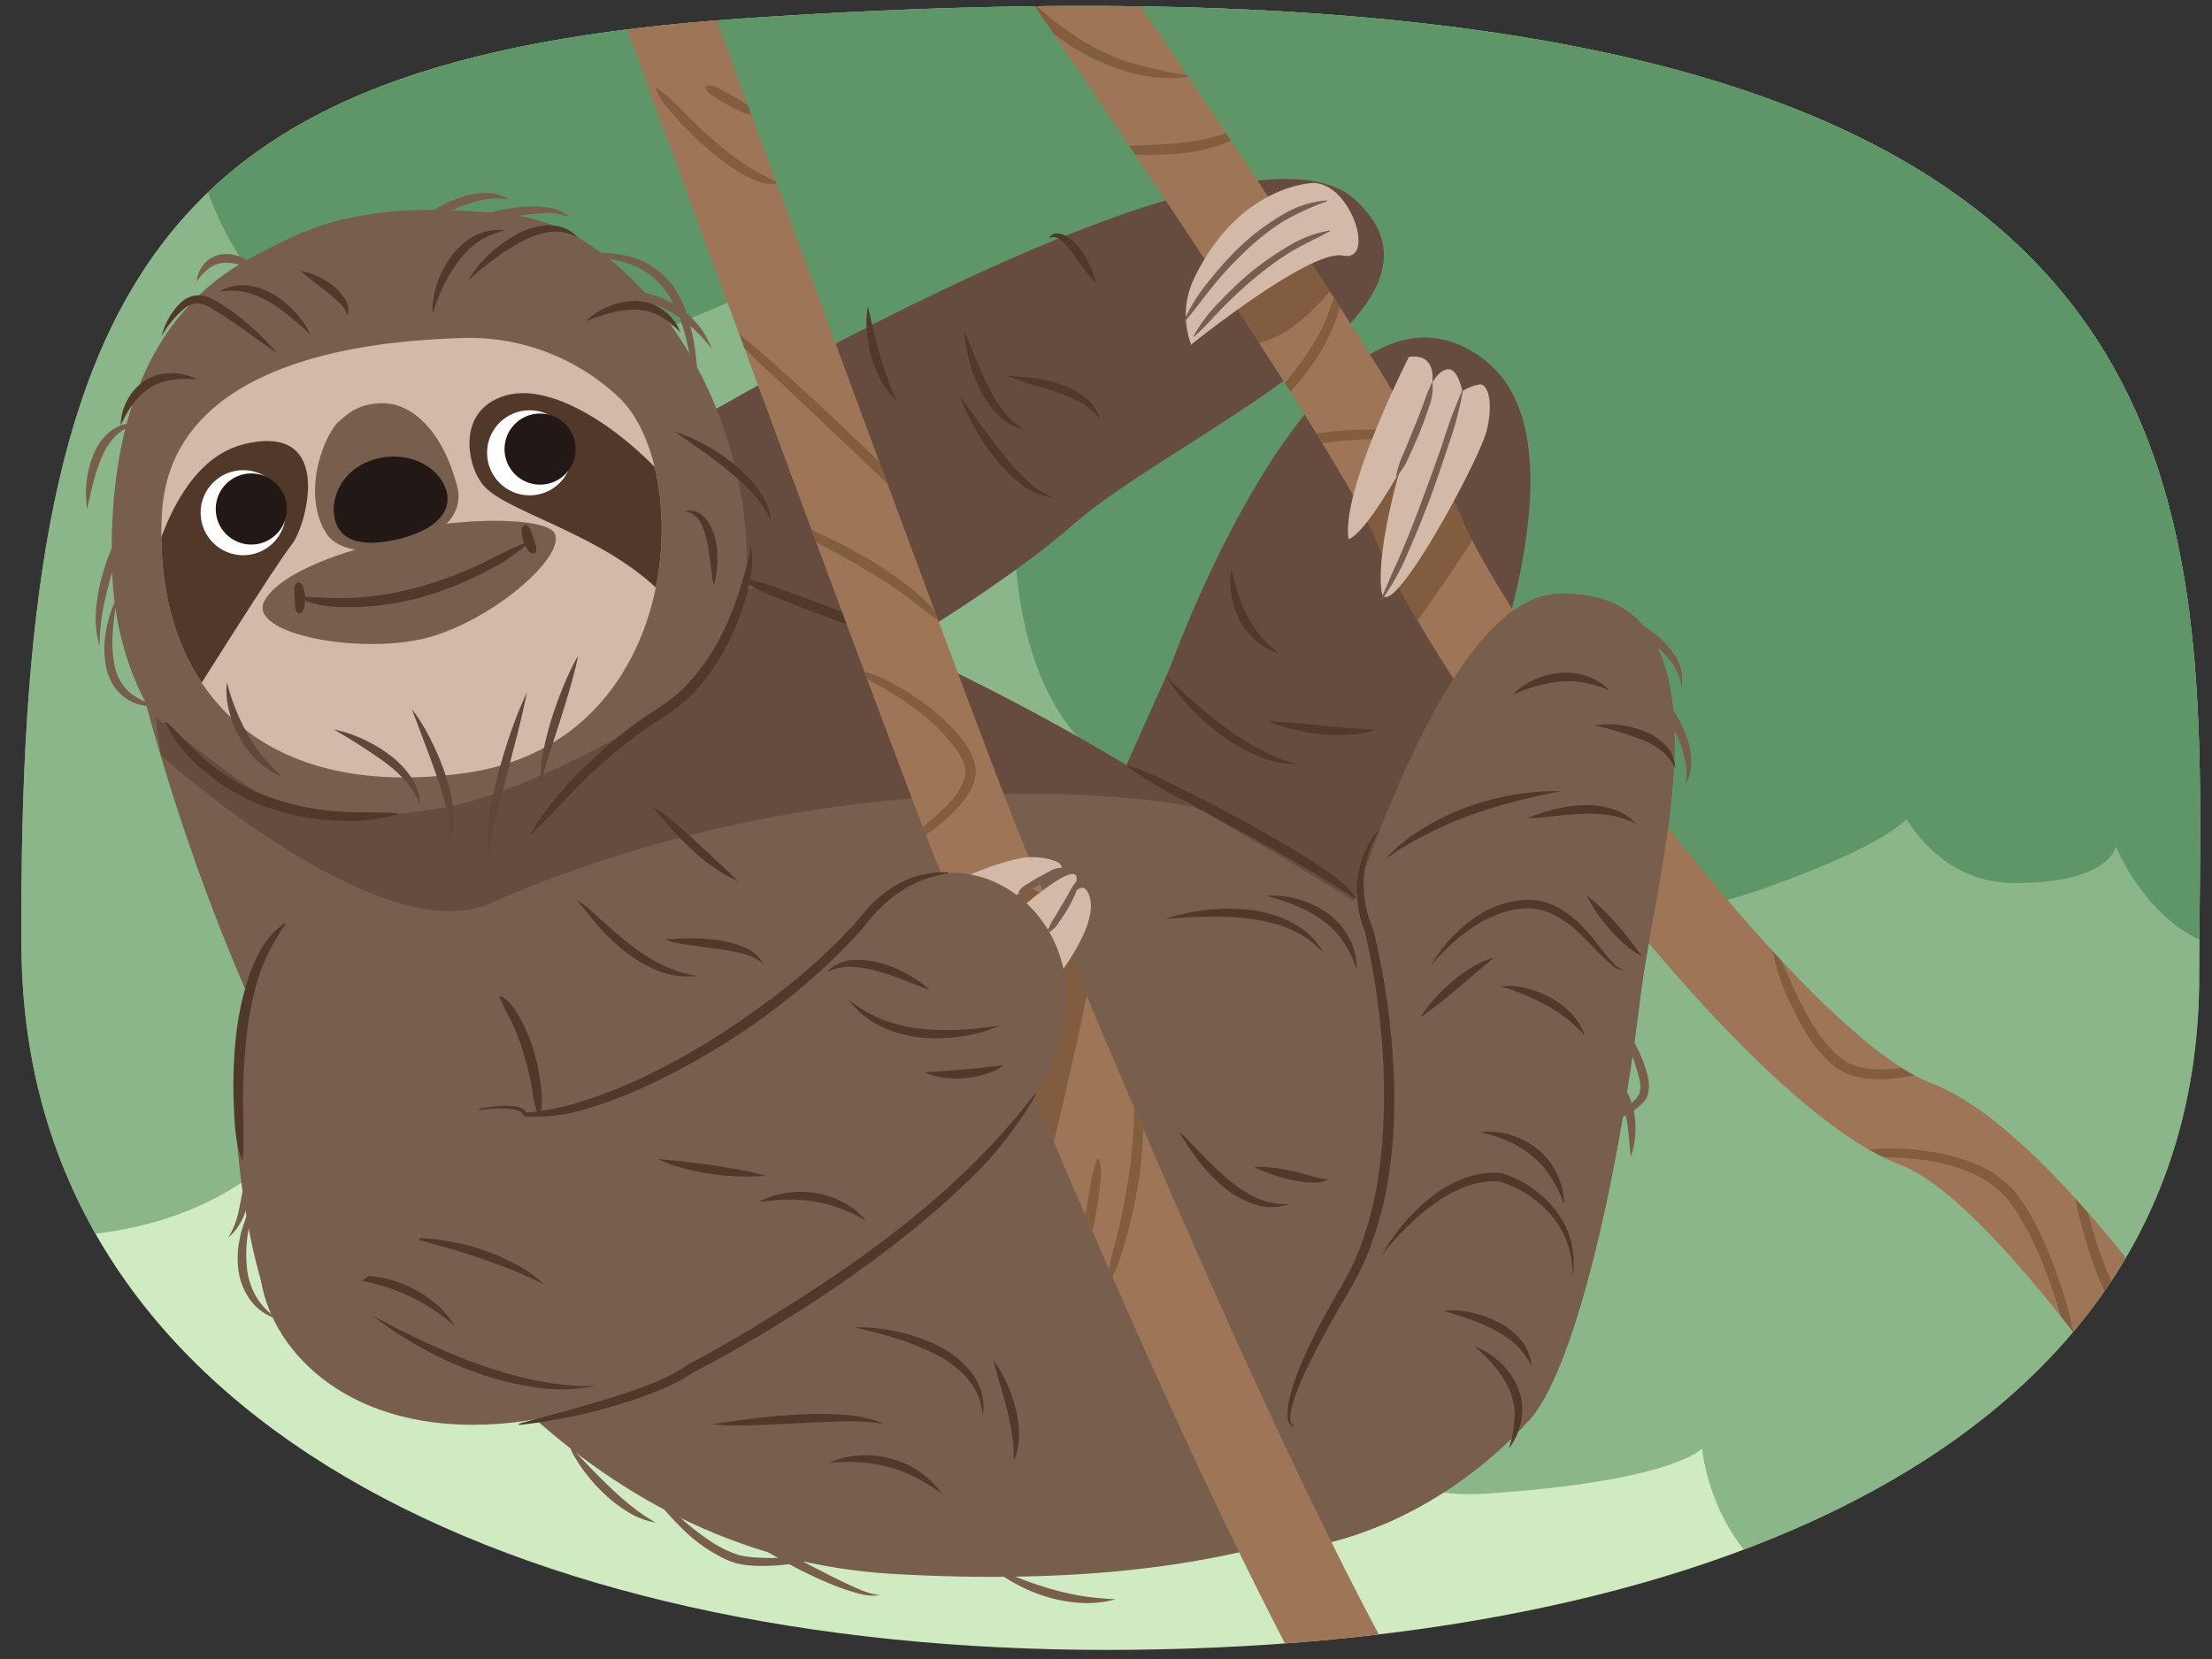 <svg xmlns="http://www.w3.org/2000/svg" xmlns:xlink="http://www.w3.org/1999/xlink" width="380" height="285" viewBox="0 0 380 285"><rect x="0" y="0" width="380" height="285" fill="#333333" stroke="none"/><defs><clipPath id="a"><path d="M377.8,167.672c0,81.673-87.184,115.765-187.765,115.765S4.185,244.4,3.685,162.731C2.979,47.319,26.872,10.122,127.215,3.2,393.332-15.152,377.8,86,377.8,167.672Z" fill="none"/></clipPath><clipPath id="b"><path d="M27.834,88.035C26.156,115.354,41.972,137.88,79.6,132.848s39.78-51.283,27.08-64.223A37.338,37.338,0,0,0,79.116,58.081C66.55,58.507,29.511,60.717,27.834,88.035Z" fill="none"/></clipPath><clipPath id="c"><path d="M393.88,285.746c-16.956-29.664-50.259-79.148-67.437-85.648-29.4-11.125-82.428-87.617-89.758-106.675-5.523-14.361-56.3-88.817-75.394-116.294l12.318-8.561c7.133,10.263,69.9,100.811,77.076,119.47,7,18.192,58.5,89.493,81.066,98.031,27.835,10.532,70.391,83.9,75.152,92.235Z" fill="none"/></clipPath><clipPath id="d"><path d="M243.791,319.755c-20.727-24.631-53.37-100.164-82.569-170.8-3-7.269-20.2-53.49-34.91-93.359-30.85-83.627-31.247-85.984-31.4-86.871l14.792-2.49a4.747,4.747,0,0,0-.12-.556c2.082,7.356,59.621,163.332,65.5,177.546C202.162,208.731,235.747,286.9,255.268,310.1Z" fill="none"/></clipPath></defs><g clip-path="url(#a)"><rect x="-3.374" y="-3.152" width="386.118" height="302.118" fill="#d0eac1"/><path d="M-37.256,174.025s2.118,35.294,38.824,38.118,50.823-19.059,50.823-19.059,6.353,28.941,31.059,21.176,28.941-16.941,28.941-16.941,4.941,40.941,52.941,40.235,43.059-19.764,43.059-19.764,14.118,40.941,46.588,38.823,37.412-7.765,37.412-7.765,2.118,24.706,26.824,28.236,24.706-4.236,24.706-4.236,3.918,17.326,33.017,19.251,41.806-55.251,41.806-55.251L392.626,61.79s-13.411-72-15.529-72S-10.432-16.563-10.432-16.563L-38.668,11.672Z" fill="#5f9668" opacity="0.61"/><path d="M29.989-8.723S26.828,36.322,50.536,54.5s59.269,3.952,59.269,3.952l26.078-11.064S134.3,60.029,157.22,64.771s17.385,15.015,17.385,15.015-5.532,45.044,22.127,54.527,41.093,8.693,41.093,8.693,23.708,24.5,65.591,9.483,20.547-18.966,20.547-18.966S329.5,151.7,346.09,151.7s17.385-6.322,17.385-6.322,11.854,30.03,39.513,12.644S424.325,45.805,424.325,45.805L410.89-7.142,294.723-29.269Z" fill="#5f9668"/><path d="M206.274,260.143S233.8,103.084,267.685,102.025c31.838-1,16.765,47.471,14.118,69.176-4.11,33.7-11.721,64.645-19.059,72.706C238.1,270.983,203.4,270.059,206.274,260.143Z" fill="#775e4d"/><path d="M106.744,79.79s104.824-64.589,126-45.53S202.038,74.5,184.038,90.378s-65.647,42.353-67.764,39.176S106.744,79.79,106.744,79.79Z" fill="#664c3e"/><path d="M200.979,114.731s26.471-74.118,54-52.941-25.411,114.353-25.411,114.353L185.8,148.613Z" fill="#664c3e"/><path d="M21.124,104.57s31,159.953,132.208,165.808c128.118,7.412,127.727-67.9,115.765-88.588-8-13.836-110.995-71.831-140.471-81.177s-59.87-3.359-86.47,6.706S21.124,104.57,21.124,104.57Z" fill="#775e4d"/><path d="M47.484,42.025c-6.95,3.594-29,12.221-28.277,54.637s41.7,55.836,68.536,52c23.217-3.317,43.135-29.715,40.259-58.472s-22.4-51.079-39.54-53.2C65.217,34.117,54.433,38.43,47.484,42.025Z" fill="#775e4d"/><path d="M27.834,88.035C26.156,115.354,41.972,137.88,79.6,132.848s39.78-51.283,27.08-64.223A37.338,37.338,0,0,0,79.116,58.081C66.55,58.507,29.511,60.717,27.834,88.035Z" fill="#d3b9a7"/><path d="M57.948,72.619c-2.8,3.195-5.991,12.7-1.837,19.091s25,1.837,22.446-8.068S70.569,69.264,65.776,69.264,59.146,71.74,57.948,72.619Z" fill="#775e4d"/><g clip-path="url(#b)"><path d="M83.321,83.659C80.445,80.9,77.929,70.6,86.8,67.962c11.494-3.417,30.793,14.618,34.148,24.444s4.074,25.162-4.553,12.82S87.634,88.452,83.321,83.659Z" fill="#51392a"/><path d="M23.76,109.843s2.4-29.716,18.212-33.55S52.516,90.671,50.12,93.547s-17.733,27.319-17.733,27.319Z" fill="#51392a"/></g><path d="M64.215,93.554s-15.177,3.53-18.706,9.53,17.647,9.706,28.941,6.176S97.215,95.319,95.274,91.613,68.979,89.319,64.215,93.554Z" fill="#775e4d"/><circle cx="90.983" cy="77.788" r="7.309" fill="#fff"/><circle cx="92.78" cy="77.149" r="6.111" fill="#221917"/><circle cx="41.772" cy="88.079" r="7.309" fill="#fff"/><circle cx="43.17" cy="87.44" r="6.111" fill="#221917"/><path d="M53.315,57.442c-1.159-1.064-2.306-2.076-3.478-3.036a26.737,26.737,0,0,0-3.664-2.569,15.471,15.471,0,0,0-4.035-1.666,13.22,13.22,0,0,0-4.479-.078,8.1,8.1,0,0,1,4.648-1.08,11.59,11.59,0,0,1,4.616,1.526,15.9,15.9,0,0,1,3.713,3.018A15.225,15.225,0,0,1,53.315,57.442Z" fill="#51392a"/><path d="M51.718,46.578a10.011,10.011,0,0,1,2.844.876,12.919,12.919,0,0,1,2.549,1.54,8.761,8.761,0,0,1,2.066,2.247,3.4,3.4,0,0,1,.528,3.005,4.978,4.978,0,0,0-1.456-2.292,26.485,26.485,0,0,0-2.064-1.781L53.96,48.452C53.207,47.868,52.452,47.273,51.718,46.578Z" fill="#51392a"/><path d="M74.4,53.927a7.41,7.41,0,0,1,.05-2.639,18.2,18.2,0,0,1,.645-2.57,16.479,16.479,0,0,1,2.459-4.735,12.265,12.265,0,0,1,4.088-3.53,9.4,9.4,0,0,1,5.219-.9,14.828,14.828,0,0,0-4.631,1.916,15.322,15.322,0,0,0-3.479,3.421,24.329,24.329,0,0,0-2.575,4.27c-.356.762-.707,1.533-1.019,2.325A11.9,11.9,0,0,0,74.4,53.927Z" fill="#51392a"/><path d="M80.474,48.176a16.429,16.429,0,0,1,3.492-4.416,22.623,22.623,0,0,1,4.574-3.377,12.8,12.8,0,0,1,5.543-1.67,6.567,6.567,0,0,1,5.243,2.114,7.791,7.791,0,0,0-5.141-.947,15.484,15.484,0,0,0-4.929,1.82,39,39,0,0,0-4.539,2.952A42.3,42.3,0,0,0,80.474,48.176Z" fill="#51392a"/><path d="M27.754,57.761a12.1,12.1,0,0,1,3.278-5.749,4.584,4.584,0,0,1,3.414-1.286,5.065,5.065,0,0,1,1.775.534c.528.23,1,.516,1.494.785a37.519,37.519,0,0,1,5.266,3.939,41.784,41.784,0,0,1,4.583,4.653c-1.812-1.218-3.56-2.486-5.31-3.736s-3.5-2.49-5.3-3.567a8.418,8.418,0,0,0-2.65-1.2,3.547,3.547,0,0,0-2.537.786A17.36,17.36,0,0,0,27.754,57.761Z" fill="#51392a"/><path d="M100.6,55.205a12.457,12.457,0,0,1,3.983-2.566,11.843,11.843,0,0,1,4.77-.934,8.311,8.311,0,0,1,4.664,1.609,8.6,8.6,0,0,1,2.878,3.808,14.775,14.775,0,0,0-3.508-2.821,9.123,9.123,0,0,0-4.089-1.1,15.857,15.857,0,0,0-4.344.542A35.453,35.453,0,0,0,100.6,55.205Z" fill="#51392a"/><path d="M20.724,73.1a9.535,9.535,0,0,1,1.135-4.338,8.86,8.86,0,0,1,3.125-3.418A8.139,8.139,0,0,1,29.455,64.1l.576-.01c.19.022.379.046.568.079l1.119.185a16.416,16.416,0,0,1,2.107.759c-.757.033-1.475-.036-2.189-.027l-1.061.066-.522.021-.512.094-1.01.175-.963.307a5.5,5.5,0,0,0-.922.383l-.452.207-.415.277a10.458,10.458,0,0,0-2.93,2.764A20.88,20.88,0,0,0,20.724,73.1Z" fill="#51392a"/><path d="M51.367,102.45c1.741.115,3.437.2,5.134.255a43.009,43.009,0,0,0,5.09-.047,53.819,53.819,0,0,0,10.038-1.731l2.455-.708c.822-.225,1.61-.56,2.418-.835,1.621-.537,3.183-1.232,4.759-1.9s3.065-1.52,4.632-2.224a39.872,39.872,0,0,1,4.733-2.154l.007,0a.112.112,0,0,1,.112.188,32.5,32.5,0,0,1-4.177,3.183c-.76.432-1.521.862-2.294,1.273s-1.53.852-2.337,1.2c-1.6.722-3.166,1.511-4.832,2.077-.828.293-1.634.646-2.48.889l-2.526.761a48.441,48.441,0,0,1-10.424,1.606c-3.493.086-7.158.036-10.377-1.62a.111.111,0,0,1,.058-.21Z" fill="#51392a"/><path d="M51.262,100.055c.832.276.8.784.943,1.231a6.426,6.426,0,0,1,.215,1.4,6.209,6.209,0,0,1-.116,1.423,1.363,1.363,0,0,1-.864,1.29.194.194,0,0,1-.209-.037l-.007-.006A1.535,1.535,0,0,1,50.7,104l-.087-1.243c-.017-.415-.019-.833-.016-1.257.018-.434-.165-.8.454-1.391l.012-.012A.2.2,0,0,1,51.262,100.055Z" fill="#51392a"/><path d="M90.265,90.184c.8.285.769.7.942,1.079.156.383.3.764.423,1.142l.338,1.129A1.549,1.549,0,0,1,92,94.894L92,94.915a.193.193,0,0,1-.158.124c-.829.089-1.072-.428-1.32-.81a5.616,5.616,0,0,1-.606-1.255,6.252,6.252,0,0,1-.282-1.324c-.029-.447-.24-.872.417-1.431a.21.21,0,0,1,.207-.039Z" fill="#51392a"/><path d="M76.744,84.554c.889,3.846-2.6,6.738-8.537,8.111s-9.809.323-10.7-3.522,1.543-9.033,7.478-10.4S75.855,80.709,76.744,84.554Z" fill="#221917"/><path d="M27.685,129.79S65.112,163.544,84.156,155.2c65.617-28.746,127.651-16.076,121.882-16a404.415,404.415,0,0,0-62.117-32.941c-17.412-9.412-16.942-3.294-16.942-3.294s-2.117,12.706-13.529,19.53-26.471,14.352-37.294,16.235-22.118,2.353-26.824.47-22.588-16-22.588-16Z" fill="#664c3e"/><path d="M129.088,94.242a14.089,14.089,0,0,1-.043,4.082c-.094.671-.21,1.337-.334,2-.155.657-.3,1.32-.467,1.975a44.256,44.256,0,0,1-2.887,7.585,34.658,34.658,0,0,1-4.31,6.928,32.841,32.841,0,0,1-2.751,3.056,27.3,27.3,0,0,1-3.216,2.595c-1.155.814-2.241,1.483-3.349,2.2-1.072.759-2.17,1.483-3.2,2.3-2.1,1.586-4.115,3.3-6.059,5.083s-3.8,3.671-5.633,5.586L91.3,143.384a.111.111,0,0,1-.157.007.114.114,0,0,1-.021-.137,57.058,57.058,0,0,1,10.245-12.374,74.084,74.084,0,0,1,6.1-5.3c1.048-.849,2.172-1.6,3.268-2.394,1.126-.738,2.3-1.478,3.318-2.213a26.645,26.645,0,0,0,3.015-2.4,31.221,31.221,0,0,0,2.613-2.861,38.521,38.521,0,0,0,2.291-3.149c.668-1.119,1.365-2.224,1.932-3.4a49.731,49.731,0,0,0,2.98-7.268l.6-1.88.546-1.9a24.673,24.673,0,0,0,.845-3.842l0-.028a.108.108,0,0,1,.214-.008Z" fill="#51392a"/><path d="M127.607,99.452a28.121,28.121,0,0,1,7.107,1.969c2.31.809,4.6,1.666,6.9,2.51l6.843,2.648a32.494,32.494,0,0,1,6.678,3.106.114.114,0,0,1-.07.209,26.572,26.572,0,0,1-7.161-1.805c-2.324-.782-4.626-1.622-6.925-2.465-2.287-.878-4.575-1.752-6.84-2.685a27.33,27.33,0,0,1-6.608-3.282.115.115,0,0,1-.02-.161A.112.112,0,0,1,127.607,99.452Z" fill="#51392a"/><path d="M28.287,124.225a.183.183,0,0,1,.184-.142.416.416,0,0,1,.145.047,1.341,1.341,0,0,1,.178.115,3.437,3.437,0,0,1,.287.24c.184.161.354.329.523.5l1,1,1.948,1.993a39.34,39.34,0,0,0,4.113,3.688,35.956,35.956,0,0,0,9.633,5.267,42.28,42.28,0,0,0,10.769,2.388c3.7.346,7.392.154,11.2.357a.112.112,0,0,1,.028.219,31.093,31.093,0,0,1-11.352,1.028,40.329,40.329,0,0,1-11.265-2.294,34.8,34.8,0,0,1-10.019-5.693,32.638,32.638,0,0,1-4.151-4,22.973,22.973,0,0,1-1.715-2.307c-.254-.406-.509-.809-.737-1.226l-.345-.618-.171-.3c-.043-.111-.167-.142-.037-.2a.11.11,0,1,1-.209-.07Z" fill="#51392a"/><path d="M393.88,285.746c-16.956-29.664-50.259-79.148-67.437-85.648-29.4-11.125-82.428-87.617-89.758-106.675-5.523-14.361-56.3-88.817-75.394-116.294l12.318-8.561c7.133,10.263,69.9,100.811,77.076,119.47,7,18.192,58.5,89.493,81.066,98.031,27.835,10.532,70.391,83.9,75.152,92.235Z" fill="#9e7657"/><path d="M243.791,319.755c-20.727-24.631-53.37-100.164-82.569-170.8-3-7.269-20.2-53.49-34.91-93.359-30.85-83.627-31.247-85.984-31.4-86.871l14.792-2.49a4.747,4.747,0,0,0-.12-.556c2.082,7.356,59.621,163.332,65.5,177.546C202.162,208.731,235.747,286.9,255.268,310.1Z" fill="#9e7657"/><path d="M226.8,172.773c10.863-36.311,25.191-70.258,40.882-70.748,31.838-1,16.765,47.471,14.118,69.176-4.11,33.7-11.721,64.645-19.059,72.706a72.57,72.57,0,0,1-24.186,17.58C220.322,269.566,221.584,190.219,226.8,172.773Z" fill="#775e4d"/><path d="M222.139,245.075a1.436,1.436,0,0,1-.879-1.2,5.659,5.659,0,0,1-.067-1.449,14.224,14.224,0,0,1,.481-2.805,46.491,46.491,0,0,1,1.851-5.318,102,102,0,0,1,5.008-10.009c.889-1.623,1.9-3.238,2.738-4.835.453-.79.847-1.612,1.224-2.442.406-.816.728-1.67,1.07-2.516a56.6,56.6,0,0,0,2.921-10.558A83.492,83.492,0,0,0,237.644,193a108.653,108.653,0,0,0-.045-11.037,129.193,129.193,0,0,0-3.095-21.867l.049.132a18.766,18.766,0,0,1-1.365-9.022,16.531,16.531,0,0,1,1.069-4.423,15.768,15.768,0,0,1,2.279-3.877.111.111,0,0,1,.181.126,17.793,17.793,0,0,0-1.753,4,16.679,16.679,0,0,0-.691,4.249,20.512,20.512,0,0,0,.355,4.271,18.836,18.836,0,0,0,1.249,4.042l.009.021a.587.587,0,0,1,.039.111,127.383,127.383,0,0,1,3.368,22.139,110.15,110.15,0,0,1,.15,11.218,80.214,80.214,0,0,1-1.268,11.174,58.172,58.172,0,0,1-3.11,10.84c-.361.871-.7,1.75-1.132,2.594-.4.856-.815,1.7-1.293,2.521-.908,1.677-1.877,3.206-2.784,4.832-1.821,3.216-3.606,6.452-5.207,9.768a45.576,45.576,0,0,0-2.171,5.056,16.545,16.545,0,0,0-.727,2.621,5.133,5.133,0,0,0-.083,1.327c.031.413.168.9.5,1.046l.038.017a.108.108,0,0,1,.056.141A.107.107,0,0,1,222.139,245.075Z" fill="#51392a"/><path d="M238.038,147.554a27.493,27.493,0,0,1,6.374-5.218,43.769,43.769,0,0,1,7.439-3.627,47.368,47.368,0,0,1,7.986-2.136c1.345-.292,2.729-.369,4.088-.539,1.37-.1,2.746-.126,4.113-.127-1.337.332-2.679.554-4,.856l-1.981.465c-.662.142-1.319.3-1.968.489s-1.3.356-1.957.519c-.648.184-1.288.4-1.932.595-1.3.358-2.553.849-3.825,1.284a71.709,71.709,0,0,0-7.386,3.236A52.493,52.493,0,0,0,238.038,147.554Z" fill="#51392a"/><path d="M262.391,140.5c1.542-.5,3.054-1.112,4.653-1.477a23.972,23.972,0,0,1,4.887-.7,14.838,14.838,0,0,1,4.965.616,8.946,8.946,0,0,1,4.2,2.622,14.915,14.915,0,0,0-4.475-1.484,22.282,22.282,0,0,0-4.646-.255c-1.566.035-3.139.194-4.729.352l-2.4.252A13.035,13.035,0,0,1,262.391,140.5Z" fill="#51392a"/><path d="M259.921,119.319a11.821,11.821,0,0,1,3.715-2.577,13.353,13.353,0,0,1,4.45-1.161,13.754,13.754,0,0,1,2.331.046c.386.047.765.15,1.146.223.189.042.381.076.568.126l.546.2a9.909,9.909,0,0,1,3.832,2.432,22.391,22.391,0,0,0-4.143-1.3,14.524,14.524,0,0,0-4.168-.233A26.32,26.32,0,0,0,259.921,119.319Z" fill="#51392a"/><path d="M274.038,124.613a14.783,14.783,0,0,1,4.258-.053,16,16,0,0,1,4.173,1.059,9.985,9.985,0,0,1,3.66,2.429,5.941,5.941,0,0,1,1.674,3.977,8.619,8.619,0,0,0-2.472-3.12,13.464,13.464,0,0,0-3.432-1.9A65.531,65.531,0,0,0,274.038,124.613Z" fill="#51392a"/><path d="M237.332,215.672a35.474,35.474,0,0,1,3.662-5.287,32.586,32.586,0,0,1,4.618-4.552,21.747,21.747,0,0,1,5.662-3.331,16.844,16.844,0,0,1,3.228-.877,14.225,14.225,0,0,1,3.37-.1.7.7,0,0,1,.153.031,18.837,18.837,0,0,1,9.456,6.665,14.72,14.72,0,0,1,2.457,5.266,14.9,14.9,0,0,1,.218,5.712,16.48,16.48,0,0,0-.86-5.526,15.489,15.489,0,0,0-2.687-4.779,19.192,19.192,0,0,0-9.028-5.933l.153.03a14.011,14.011,0,0,0-5.951.866,22.769,22.769,0,0,0-5.426,2.959,38.828,38.828,0,0,0-4.784,4.1A49.536,49.536,0,0,0,237.332,215.672Z" fill="#51392a"/><path d="M254.274,194.5a12.559,12.559,0,0,1,5.232.468,13.279,13.279,0,0,1,4.726,2.524,7.42,7.42,0,0,1,.988.929,11.654,11.654,0,0,1,.9,1.014,12.214,12.214,0,0,1,1.389,2.309,12.514,12.514,0,0,1,.891,2.506,17.39,17.39,0,0,1,.345,2.6c-.4-.791-.653-1.6-1.039-2.357a19.282,19.282,0,0,0-1.222-2.185,14.792,14.792,0,0,0-3.211-3.666,17.194,17.194,0,0,0-4.167-2.581A26.5,26.5,0,0,0,254.274,194.5Z" fill="#51392a"/><path d="M245.8,165.907a25.29,25.29,0,0,1,6.932-7.812,16.9,16.9,0,0,1,10.024-3.544,11.254,11.254,0,0,1,5.26,1.551,18.527,18.527,0,0,1,4.138,3.4c1.213,1.28,2.275,2.665,3.347,4.013a21.587,21.587,0,0,0,1.659,1.956,5.224,5.224,0,0,0,.973.8,1.835,1.835,0,0,0,1.2.346,2.978,2.978,0,0,1-2.431-.847A22.319,22.319,0,0,1,274.953,164c-1.214-1.246-2.384-2.51-3.623-3.672-2.445-2.307-5.369-4.228-8.614-4.276a14.308,14.308,0,0,0-4.823.818,19.276,19.276,0,0,0-4.5,2.188A33.57,33.57,0,0,0,245.8,165.907Z" fill="#51392a"/><path d="M272.626,153.907a23.46,23.46,0,0,1,2.7,2.31c.846.811,1.64,1.663,2.412,2.533s1.514,1.762,2.224,2.684l1.064,1.382a8.5,8.5,0,0,0,1.132,1.327,4.445,4.445,0,0,1-1.639-.793,17.061,17.061,0,0,1-1.4-1.109,25.763,25.763,0,0,1-2.5-2.5,29.9,29.9,0,0,1-2.177-2.77A19.63,19.63,0,0,1,272.626,153.907Z" fill="#51392a"/><path d="M244.038,174.731a21.615,21.615,0,0,1,2.526-3.293,31.635,31.635,0,0,1,2.974-2.872,25.939,25.939,0,0,1,3.369-2.426,13.283,13.283,0,0,1,3.837-1.644c-1.1.868-2.122,1.733-3.158,2.6l-3.082,2.618A75.1,75.1,0,0,1,244.038,174.731Z" fill="#51392a"/><path d="M257.8,169.437a11.581,11.581,0,0,1,4.418.329,17.034,17.034,0,0,1,4.159,1.621,14.744,14.744,0,0,1,3.564,2.732,10.781,10.781,0,0,1,2.33,3.788,30.215,30.215,0,0,0-3.123-2.927,26.313,26.313,0,0,0-3.5-2.281,35.716,35.716,0,0,0-3.795-1.824A37.436,37.436,0,0,0,257.8,169.437Z" fill="#51392a"/><path d="M253.215,231.2a14.281,14.281,0,0,1,4.489,2.841,12.425,12.425,0,0,1,3.116,4.465,10.055,10.055,0,0,1,.523,5.455,11.487,11.487,0,0,1-2.128,4.886,21.384,21.384,0,0,0,.964-5.014,11.264,11.264,0,0,0-.756-4.784,15.458,15.458,0,0,0-2.563-4.2A34.934,34.934,0,0,0,253.215,231.2Z" fill="#51392a"/><path d="M247.921,225.2a14.37,14.37,0,0,1,4.837.288,18.45,18.45,0,0,1,4.619,1.625,12.013,12.013,0,0,1,3.89,3.088,7.839,7.839,0,0,1,1.83,4.529A11.971,11.971,0,0,0,260.409,231a15.98,15.98,0,0,0-3.727-2.555,34.438,34.438,0,0,0-4.241-1.831C250.97,226.1,249.481,225.592,247.921,225.2Z" fill="#51392a"/><path d="M55.568,158.848a25.219,25.219,0,0,1,.847,5.908,28.462,28.462,0,0,1-.393,5.993,20.807,20.807,0,0,1-1.863,5.76,12.465,12.465,0,0,1-3.885,4.575,20.381,20.381,0,0,0,2.816-5.052c.15-.456.3-.907.47-1.353.144-.454.251-.923.379-1.383s.237-.926.334-1.4.213-.933.273-1.412a54.857,54.857,0,0,0,.7-5.756C55.392,162.791,55.493,160.837,55.568,158.848Z" fill="#51392a"/><path d="M51.685,192.731a18.654,18.654,0,0,1,.685-4.606c.389-1.506.843-3,1.379-4.452a85.264,85.264,0,0,1,3.629-8.567.725.725,0,0,1,.645-.408h.015c1.833-.015,3.642.068,5.46.14s3.629.216,5.441.382,3.62.393,5.419.708q1.349.24,2.679.586a7.363,7.363,0,0,1,2.531,1.04,4.429,4.429,0,0,0-1.283-.4c-.437-.1-.884-.16-1.329-.22-.892-.114-1.793-.171-2.692-.23-1.8-.121-3.6-.194-5.405-.257-3.6-.126-7.228-.214-10.821-.268l.661-.408c-1.36,2.735-2.668,5.521-3.917,8.318-.619,1.4-1.215,2.814-1.765,4.244A23.61,23.61,0,0,0,51.685,192.731Z" fill="#51392a"/><path d="M59.1,186.025c.464-2.919,1.095-5.714,1.75-8.526.347-1.4.682-2.8,1.053-4.193s.738-2.781,1.079-4.222a15.361,15.361,0,0,1,.074,4.428,34.207,34.207,0,0,1-.748,4.335,36.614,36.614,0,0,1-1.282,4.2A20.759,20.759,0,0,1,59.1,186.025Z" fill="#51392a"/><path d="M193.852,131.573c3.7,1.035,7,2.865,10.38,4.546q5.054,2.546,10.021,5.264c3.3,1.842,6.585,3.7,9.791,5.712.809.488,1.6,1.007,2.4,1.522s1.585,1.039,2.351,1.607l1.138.861c.368.307.726.631,1.082.951a13.417,13.417,0,0,1,1.929,2.15.11.11,0,0,1-.146.159l-.016-.01c-.815-.518-1.54-1.05-2.37-1.509-.785-.5-1.585-.975-2.392-1.45-1.58-.989-3.186-1.961-4.805-2.9-3.243-1.884-6.533-3.705-9.833-5.505l-9.9-5.411a71.69,71.69,0,0,1-9.724-5.787.112.112,0,0,1-.021-.157A.115.115,0,0,1,193.852,131.573Z" fill="#51392a"/><path d="M14.979,87.437a17.822,17.822,0,0,1,1.15-9.538,9.565,9.565,0,0,1,3.045-3.965,6.447,6.447,0,0,1,2.3-1.057,6.369,6.369,0,0,1,2.448-.029,10.1,10.1,0,0,0-2.208.726,7.248,7.248,0,0,0-1.8,1.265A11.212,11.212,0,0,0,17.5,78.5a28.967,28.967,0,0,0-1.459,4.335C15.653,84.34,15.32,85.868,14.979,87.437Z" fill="#775e4d"/><path d="M70.509,39.437a18.668,18.668,0,0,1,3.562-3.016,21.577,21.577,0,0,1,4.154-2.19,22.156,22.156,0,0,1,2.263-.724,13.622,13.622,0,0,1,2.375-.331A7.623,7.623,0,0,1,87.45,34.26,11.929,11.929,0,0,0,83,34.339a22.567,22.567,0,0,0-4.227,1.289C75.986,36.694,73.323,38.108,70.509,39.437Z" fill="#775e4d"/><path d="M33.8,48.378A5.216,5.216,0,0,1,35.3,45.1a4.91,4.91,0,0,1,3.532-1.462A7.166,7.166,0,0,1,42.4,44.659,14.5,14.5,0,0,1,43.858,45.7,15.788,15.788,0,0,1,45.1,46.966c-.575-.184-1.1-.417-1.623-.642s-1.063-.381-1.566-.6a9.963,9.963,0,0,0-3.068-.59,4.893,4.893,0,0,0-2.783.848A8.947,8.947,0,0,0,33.8,48.378Z" fill="#775e4d"/><path d="M43.45,191.437a32.065,32.065,0,0,1,.423,5.52,43.082,43.082,0,0,1-.373,5.53,28.492,28.492,0,0,1-1.282,5.432,9.842,9.842,0,0,1-3,4.694,14.959,14.959,0,0,0,1.88-5.023c.372-1.751.687-3.52.92-5.311C42.523,198.7,42.868,195.091,43.45,191.437Z" fill="#775e4d"/><path d="M47.8,226.613a8.628,8.628,0,0,1-4.841-3.343A11.2,11.2,0,0,1,40.9,217.6a16.707,16.707,0,0,1,0-3.009,13.759,13.759,0,0,1,.232-1.473c.092-.486.168-.977.3-1.452.3-.94.582-1.882.948-2.787.418-.888.831-1.771,1.3-2.62-.162.97-.383,1.906-.6,2.837-.2.936-.313,1.882-.5,2.8a23.736,23.736,0,0,0-.192,5.553,12.4,12.4,0,0,0,1.546,5.174A11.372,11.372,0,0,0,47.8,226.613Z" fill="#775e4d"/><path d="M22.979,87.2l-2.024,5.868c-.646,1.95-1.315,3.886-1.853,5.853-.292.977-.557,1.962-.788,2.951l-.354,1.484c-.086.5-.186,1-.291,1.5a34.765,34.765,0,0,0-.572,6.113,17.108,17.108,0,0,1-.589-6.26,30.874,30.874,0,0,1,1.153-6.2,40.79,40.79,0,0,1,2.212-5.872A33,33,0,0,1,22.979,87.2Z" fill="#775e4d"/><path d="M20.156,102.5a58.072,58.072,0,0,0-.776,5.967,20.98,20.98,0,0,0,.3,5.8,8.275,8.275,0,0,0,2.67,4.771,11.892,11.892,0,0,0,5.334,2.286,10.6,10.6,0,0,1-3.087-.14,7.735,7.735,0,0,1-5.2-3.576,9.946,9.946,0,0,1-1.176-3.021,16.44,16.44,0,0,1,.006-6.261A20.53,20.53,0,0,1,20.156,102.5Z" fill="#775e4d"/><path d="M97.1,44.143c1.631-.244,3.263-.524,4.934-.638a20.179,20.179,0,0,1,5.04.309,14.054,14.054,0,0,1,4.8,1.848,13.9,13.9,0,0,1,3.8,3.547,21.413,21.413,0,0,1,2.276,4.588,32.819,32.819,0,0,1,1.237,4.882,40.842,40.842,0,0,1,.51,9.934,77.527,77.527,0,0,0-1.655-9.693,27.321,27.321,0,0,0-3.594-8.849,13.4,13.4,0,0,0-7.629-5.121,23.5,23.5,0,0,0-4.774-.714C100.405,44.1,98.757,44.235,97.1,44.143Z" fill="#775e4d"/><path d="M102.274,50.025a17.808,17.808,0,0,1,5.968-.248,19.914,19.914,0,0,1,5.833,1.6c.455.229.924.431,1.364.689l1.3.807c.428.276.8.631,1.2.943l.59.483.525.556a14.364,14.364,0,0,1,3.216,5.052,26.811,26.811,0,0,0-4.009-4.191,20.5,20.5,0,0,0-4.81-2.975A34.42,34.42,0,0,0,102.274,50.025Z" fill="#775e4d"/><path d="M77.1,39.2a30.118,30.118,0,0,1,4.969-2.05,37.812,37.812,0,0,1,5.227-1.29,24.74,24.74,0,0,1,5.419-.354,12.205,12.205,0,0,1,2.72.452,5.263,5.263,0,0,1,2.371,1.36,10.371,10.371,0,0,0-5.091-.642c-1.723.128-3.449.36-5.171.662-1.728.274-3.45.623-5.186.941S78.879,38.941,77.1,39.2Z" fill="#775e4d"/><path d="M97.8,248.143a16.562,16.562,0,0,0,1.645,1.923l1.737,1.831c1.168,1.2,2.334,2.4,3.552,3.534,1.2,1.153,2.434,2.267,3.733,3.3a31.276,31.276,0,0,0,4.156,2.826,13.143,13.143,0,0,1-4.824-1.865,23.59,23.59,0,0,1-4.1-3.172,29.731,29.731,0,0,1-3.411-3.868c-.515-.688-.986-1.41-1.432-2.145A8.676,8.676,0,0,1,97.8,248.143Z" fill="#775e4d"/><path d="M110.509,254.5a97.553,97.553,0,0,0,7.143,6.9,42.3,42.3,0,0,0,3.875,3,20.368,20.368,0,0,0,4.2,2.313l1.1.4,1.128.238a20.381,20.381,0,0,0,2.4.235,40.46,40.46,0,0,0,4.9-.024,75.837,75.837,0,0,0,9.835-1.307,40.761,40.761,0,0,1-9.726,2.472,32.873,32.873,0,0,1-5.065.279c-.425,0-.85-.023-1.275-.064a10.148,10.148,0,0,1-1.286-.141l-1.316-.261-1.245-.434a26.617,26.617,0,0,1-8.322-5.853A46.43,46.43,0,0,1,110.509,254.5Z" fill="#775e4d"/><path d="M123.45,261.084c2.415.951,4.7,2.14,6.994,3.29l6.83,3.534q3.394,1.791,6.819,3.5c1.148.554,2.3,1.106,3.471,1.589a11.309,11.309,0,0,0,3.651,1.032,9.079,9.079,0,0,1-3.882-.333,33.544,33.544,0,0,1-3.708-1.215,71.968,71.968,0,0,1-7.046-3.241c-2.279-1.21-4.523-2.478-6.707-3.846C127.675,264.043,125.557,262.573,123.45,261.084Z" fill="#775e4d"/><path d="M170.038,269.084c1.8.7,3.523,1.455,5.28,2.119s3.514,1.28,5.3,1.788a49.127,49.127,0,0,0,5.436,1.219,54.4,54.4,0,0,0,5.628.521,18.465,18.465,0,0,1-5.742.644,25.859,25.859,0,0,1-5.735-.943A28.524,28.524,0,0,1,170.038,269.084Z" fill="#775e4d"/><path d="M273.568,104.143a23.426,23.426,0,0,1,5.305,1.616,25.381,25.381,0,0,1,4.874,2.737,15.336,15.336,0,0,1,3.951,4.069,7.376,7.376,0,0,1,1.164,5.46,9.376,9.376,0,0,0-2.119-4.783,20.635,20.635,0,0,0-3.88-3.536,50.26,50.26,0,0,0-4.513-2.9C276.785,105.9,275.19,105.032,273.568,104.143Z" fill="#775e4d"/><path d="M282.979,116.848a21.044,21.044,0,0,1,3.436,3.665,24.007,24.007,0,0,1,2.614,4.325,24.921,24.921,0,0,1,.931,2.38,14.837,14.837,0,0,1,.511,2.529,7.892,7.892,0,0,1-.9,4.984,11.527,11.527,0,0,0-.25-4.784,22.922,22.922,0,0,0-1.65-4.479C286.33,122.538,284.625,119.763,282.979,116.848Z" fill="#775e4d"/><path d="M276.862,173.554a26.991,26.991,0,0,1,3.716,5.242,23.377,23.377,0,0,1,2.475,6.033,6.2,6.2,0,0,1-.09,3.568,2.782,2.782,0,0,1-.549.83,7.258,7.258,0,0,1-.595.618,8.821,8.821,0,0,1-1.315,1.047,16.15,16.15,0,0,1-6,2.427,29.48,29.48,0,0,0,5.289-3.36,12.309,12.309,0,0,0,1.086-1.038,3.642,3.642,0,0,0,.767-1.068,5.127,5.127,0,0,0-.063-2.705,34.543,34.543,0,0,0-2.055-5.835C278.686,177.392,277.823,175.461,276.862,173.554Z" fill="#775e4d"/><path d="M275.921,183.907a8.052,8.052,0,0,1,3.055,2.794,11.559,11.559,0,0,1,1.634,3.866,15.3,15.3,0,0,1-.454,8.164c-.176-1.369-.235-2.692-.39-4a30.214,30.214,0,0,0-.617-3.83,18.212,18.212,0,0,0-1.19-3.63A17.046,17.046,0,0,0,275.921,183.907Z" fill="#775e4d"/><path d="M146.626,228.025a31.564,31.564,0,0,1,14.509,3.162,16.307,16.307,0,0,1,5.9,4.8,9.718,9.718,0,0,1,1.827,7.216,11.418,11.418,0,0,0-2.748-6.493,18.426,18.426,0,0,0-5.661-4.186,42.163,42.163,0,0,0-6.715-2.661C151.414,229.152,149.049,228.519,146.626,228.025Z" fill="#51392a"/><path d="M170.626,233.672a19.183,19.183,0,0,1,2.319,3.92,24.654,24.654,0,0,1,1.516,4.308,19.427,19.427,0,0,1,.586,4.564,10.957,10.957,0,0,1-.891,4.5,28,28,0,0,0-.277-4.422c-.211-1.44-.524-2.866-.873-4.285-.326-1.426-.758-2.833-1.154-4.261C171.437,236.576,171.017,235.147,170.626,233.672Z" fill="#51392a"/><path d="M122.274,244.613c1.243-.086,2.463-.3,3.693-.472s2.459-.346,3.693-.488c2.465-.306,4.945-.517,7.434-.651a63.942,63.942,0,0,1,7.493.029,20.957,20.957,0,0,1,7.334,1.582,37.056,37.056,0,0,0-7.365-.412c-2.458.048-4.923.172-7.388.3-2.468.1-4.939.25-7.421.317-1.241.042-2.485.058-3.731.056A22.15,22.15,0,0,1,122.274,244.613Z" fill="#51392a"/><path d="M142.391,251.319a14.261,14.261,0,0,1,5.218-1.278,16.75,16.75,0,0,1,5.416.526,18.782,18.782,0,0,1,2.586.907,15.959,15.959,0,0,1,2.37,1.361,14.658,14.658,0,0,1,3.822,3.778,36.636,36.636,0,0,0-4.423-2.773,21.377,21.377,0,0,0-4.737-1.824A28.615,28.615,0,0,0,142.391,251.319Z" fill="#51392a"/><path d="M66.509,180.731a31.124,31.124,0,0,1,14.1.829,18.725,18.725,0,0,1,6.364,3.36,14.64,14.64,0,0,1,4.246,5.693,21.607,21.607,0,0,0-4.945-4.755,22.886,22.886,0,0,0-6.121-2.87,41.271,41.271,0,0,0-6.691-1.491C71.175,181.16,68.856,180.99,66.509,180.731Z" fill="#51392a"/><path d="M46.038,187.79a23.634,23.634,0,0,1,2.5,4.441,29.36,29.36,0,0,1,1.67,4.83,21.733,21.733,0,0,1,.686,5.1,11.618,11.618,0,0,1-.972,5.039,23.693,23.693,0,0,0-.2-4.956,44.045,44.045,0,0,0-.973-4.823c-.374-1.6-.851-3.189-1.31-4.789S46.491,189.434,46.038,187.79Z" fill="#51392a"/><path d="M44.274,201.554c1.357,2.533,2.38,5.128,3.464,7.687.523,1.285,1.068,2.556,1.645,3.8a19.621,19.621,0,0,0,.953,1.812,4.458,4.458,0,0,0,1.349,1.525,3.56,3.56,0,0,1-1.92-1.059,10.7,10.7,0,0,1-1.4-1.694,21.693,21.693,0,0,1-2.014-3.807A31.371,31.371,0,0,1,45,205.769,22.539,22.539,0,0,1,44.274,201.554Z" fill="#51392a"/><path d="M62.274,172.26c1.814.671,3.617,1.246,5.437,1.744a49.212,49.212,0,0,0,5.5,1.19,43.651,43.651,0,0,0,5.587.587c1.884.124,3.765.024,5.71.009a20.688,20.688,0,0,1-5.7,1.162,25.563,25.563,0,0,1-2.93.042c-.972-.085-1.951-.149-2.913-.32a26.216,26.216,0,0,1-5.631-1.565A19.856,19.856,0,0,1,62.274,172.26Z" fill="#51392a"/><path d="M202.391,194.5a3.53,3.53,0,0,1,1.221.893c.368.347.712.709,1.066,1.063l2.06,2.147A54.743,54.743,0,0,0,211,202.622a21.218,21.218,0,0,0,4.8,3.131,12.02,12.02,0,0,0,5.653,1.1,9.1,9.1,0,0,1-6.071,0,16.394,16.394,0,0,1-5.342-3.072,28.609,28.609,0,0,1-4.18-4.412c-.621-.793-1.193-1.62-1.75-2.451l-.813-1.258c-.134-.209-.268-.42-.411-.621A1.486,1.486,0,0,0,202.391,194.5Z" fill="#51392a"/><path d="M215.45,200.5a14.773,14.773,0,0,1,3.3.111c1.08.128,2.139.332,3.187.563s2.08.5,3.1.785a14.776,14.776,0,0,0,3.117.658,3.515,3.515,0,0,1-1.629.485,11.281,11.281,0,0,1-1.674.013,19.877,19.877,0,0,1-3.246-.477A28.537,28.537,0,0,1,215.45,200.5Z" fill="#51392a"/><path d="M200.274,157.79a40.023,40.023,0,0,1,7.243-1.485,32.14,32.14,0,0,1,7.458.042,20.537,20.537,0,0,1,7.179,2.245,12.9,12.9,0,0,1,5.3,5.2,17.034,17.034,0,0,0-5.816-4.149,20.257,20.257,0,0,0-3.357-1.138,26.768,26.768,0,0,0-3.5-.669,48.844,48.844,0,0,0-7.19-.365C205.166,157.491,202.744,157.711,200.274,157.79Z" fill="#51392a"/><path d="M217.568,153.907a15.478,15.478,0,0,1,5.49.591,16.1,16.1,0,0,1,5.063,2.43,12.177,12.177,0,0,1,3.689,4.292,11.514,11.514,0,0,1,1.287,5.393,19.967,19.967,0,0,0-2.294-4.8,14.56,14.56,0,0,0-3.572-3.683,22.277,22.277,0,0,0-4.556-2.534A38.155,38.155,0,0,0,217.568,153.907Z" fill="#51392a"/><path d="M98.979,154.613a12.471,12.471,0,0,1,2.584,1.878l2.354,2.1c1.562,1.391,3.116,2.764,4.767,3.993a28.484,28.484,0,0,0,5.2,3.242,22.279,22.279,0,0,0,5.915,1.843,13.817,13.817,0,0,1-6.362-.761c-.5-.195-1.027-.363-1.511-.606l-1.452-.733a30.349,30.349,0,0,1-2.7-1.788,34.313,34.313,0,0,1-4.688-4.365c-.716-.784-1.388-1.605-2.056-2.419A22.521,22.521,0,0,0,98.979,154.613Z" fill="#51392a"/><path d="M114.156,161.319a19.408,19.408,0,0,0,2.237-.058c.745-.03,1.494-.064,2.243-.06a31.948,31.948,0,0,1,4.509.281,18.633,18.633,0,0,1,4.443,1.137,6.3,6.3,0,0,1,3.509,2.935,8.9,8.9,0,0,0-3.881-1.825,41.986,41.986,0,0,0-4.279-.763l-4.384-.6c-.737-.1-1.476-.23-2.216-.373A8.16,8.16,0,0,1,114.156,161.319Z" fill="#51392a"/><path d="M112.038,138.731a6.776,6.776,0,0,1,2.174,1.223c.655.5,1.3,1.016,1.915,1.55,1.249,1.055,2.435,2.162,3.633,3.251l3.547,3.31c1.186,1.1,2.38,2.2,3.555,3.372a30.254,30.254,0,0,1-8.119-5.582c-1.2-1.126-2.349-2.291-3.431-3.517-.548-.606-1.073-1.231-1.6-1.85A11.088,11.088,0,0,0,112.038,138.731Z" fill="#51392a"/><path d="M164.979,68.143l3.528,4.876c1.179,1.6,2.34,3.214,3.587,4.744a44.55,44.55,0,0,0,3.918,4.392,14.333,14.333,0,0,0,4.85,3.282,10.222,10.222,0,0,1-5.61-2.392,25.8,25.8,0,0,1-4.329-4.346,39.386,39.386,0,0,1-3.4-5.05A32.844,32.844,0,0,1,164.979,68.143Z" fill="#51392a"/><path d="M165.685,56.848c1.311,3.2,2.479,6.371,4,9.347a24.892,24.892,0,0,0,2.566,4.24,12.487,12.487,0,0,0,3.672,3.355,8.471,8.471,0,0,1-4.554-2.585,15.987,15.987,0,0,1-1.7-2.051c-.464-.748-.937-1.5-1.324-2.284a25.6,25.6,0,0,1-1.844-4.89A22.449,22.449,0,0,1,165.685,56.848Z" fill="#51392a"/><path d="M173.1,64.613a32.7,32.7,0,0,1,4.571.342,25.134,25.134,0,0,1,4.5,1.052,14.378,14.378,0,0,1,4.16,2.191,7.126,7.126,0,0,1,2.656,3.827,10.756,10.756,0,0,0-3.317-2.86,23.109,23.109,0,0,0-3.989-1.741c-1.384-.5-2.819-.889-4.257-1.33A38.254,38.254,0,0,1,173.1,64.613Z" fill="#51392a"/><path d="M180.156,40.966a1.532,1.532,0,0,1,1.454-.858,3.364,3.364,0,0,1,1.688.539,8.3,8.3,0,0,1,2.394,2.279,13.671,13.671,0,0,1,1.6,2.767,13.028,13.028,0,0,1,.979,3.038,24.183,24.183,0,0,1-1.99-2.448l-1.793-2.459a16.863,16.863,0,0,0-1.875-2.232C181.946,40.989,181.138,40.375,180.156,40.966Z" fill="#51392a"/><path d="M200.274,116.143c1.68,1.619,3.375,3.179,5.1,4.691s3.5,2.956,5.354,4.286c.9.7,1.861,1.311,2.813,1.931l1.447.9c.5.267,1,.537,1.493.818a33.331,33.331,0,0,0,6.376,2.549,18.683,18.683,0,0,1-6.871-1.488,29.2,29.2,0,0,1-6.141-3.5,38.865,38.865,0,0,1-5.278-4.655A31.943,31.943,0,0,1,200.274,116.143Z" fill="#51392a"/><path d="M217.921,123.907c3.135.078,6.164.449,9.2.729,1.516.162,3.029.291,4.546.423s3.035.216,4.6.26a15.359,15.359,0,0,1-4.612.91,29.69,29.69,0,0,1-4.688-.1,35.741,35.741,0,0,1-4.6-.777A25.606,25.606,0,0,1,217.921,123.907Z" fill="#51392a"/><path d="M211.568,97.79c.319,1.448.674,2.833,1.106,4.18a23.654,23.654,0,0,0,1.616,3.859,19.8,19.8,0,0,0,2.306,3.45,30.985,30.985,0,0,0,3.089,2.981,10.911,10.911,0,0,1-3.918-2.155,12.822,12.822,0,0,1-2.8-3.576,14.14,14.14,0,0,1-1.424-4.287A12.311,12.311,0,0,1,211.568,97.79Z" fill="#51392a"/><path d="M149.1,52.613c.669,2.841,1.246,5.583,2.026,8.279.355,1.358.826,2.671,1.288,4s1.059,2.6,1.627,3.959a13.416,13.416,0,0,1-2.69-3.469,19.468,19.468,0,0,1-1.667-4.076,22.877,22.877,0,0,1-.769-4.319A16.427,16.427,0,0,1,149.1,52.613Z" fill="#51392a"/><path d="M117.685,87.907a2.635,2.635,0,0,1,2,.026,4.339,4.339,0,0,1,1.67,1.278,8.752,8.752,0,0,1,1.6,3.7,15.4,15.4,0,0,1,.271,3.891,16.315,16.315,0,0,1-.6,3.815c-.285-1.278-.385-2.53-.567-3.765-.074-.621-.148-1.232-.258-1.837a17.994,17.994,0,0,0-.311-1.8,11.987,11.987,0,0,0-1.091-3.339A3.507,3.507,0,0,0,117.685,87.907Z" fill="#51392a"/><path d="M115.921,74.143a28.514,28.514,0,0,1,5.391,2.378,32.877,32.877,0,0,1,4.9,3.319c.771.622,1.487,1.319,2.2,2.009a20.791,20.791,0,0,1,1.909,2.315,10.978,10.978,0,0,1,2.186,5.508,16.618,16.618,0,0,0-3.1-4.782A34.067,34.067,0,0,0,125.259,81C122.321,78.554,119.12,76.418,115.921,74.143Z" fill="#51392a"/><path d="M57.332,125.319a21.489,21.489,0,0,1,4.952,1.623,23.981,23.981,0,0,1,4.524,2.656,15.757,15.757,0,0,1,3.717,3.788,8.6,8.6,0,0,1,1.631,4.992A12.75,12.75,0,0,0,69.6,134.1a22.989,22.989,0,0,0-3.691-3.3A95.151,95.151,0,0,0,57.332,125.319Z" fill="#60473a"/><path d="M70.744,121.79a30.964,30.964,0,0,1,3.175,5.132,46.222,46.222,0,0,1,2.39,5.546,30.749,30.749,0,0,1,1.483,5.9,15.371,15.371,0,0,1,.131,3.072,6.533,6.533,0,0,1-.826,2.942,13.232,13.232,0,0,0-.455-5.795c-.488-1.891-1.082-3.764-1.747-5.619-.637-1.865-1.353-3.709-2.043-5.57Z" fill="#60473a"/><path d="M90.509,118.966c-.463,2.4-1.03,4.759-1.617,7.109L87.08,133.1c-.621,2.333-1.24,4.665-1.809,7-.159.583-.272,1.17-.408,1.756s-.272,1.173-.367,1.763l-.174.886c-.047.295-.063.59-.106.888a9.2,9.2,0,0,0-.06,1.806,7.035,7.035,0,0,1-.356-1.808,12.32,12.32,0,0,1-.036-1.851,30.2,30.2,0,0,1,.358-3.663,66.817,66.817,0,0,1,1.509-7.162c.629-2.353,1.338-4.68,2.144-6.976A66.594,66.594,0,0,1,90.509,118.966Z" fill="#60473a"/><path d="M99.332,112.613c-.384,1.89-.879,3.731-1.4,5.561s-1.087,3.641-1.651,5.45l-1.748,5.4a56.731,56.731,0,0,0-1.551,5.47,18.714,18.714,0,0,1,.417-5.762,55.773,55.773,0,0,1,1.453-5.564c.6-1.817,1.237-3.619,1.98-5.382A44.466,44.466,0,0,1,99.332,112.613Z" fill="#60473a"/><path d="M38.979,117.2a35.7,35.7,0,0,0,1.5,4.6,33.983,33.983,0,0,0,2.039,4.278,28.917,28.917,0,0,0,2.629,3.909,35.982,35.982,0,0,0,3.363,3.452,13.209,13.209,0,0,1-4.216-2.651,17.151,17.151,0,0,1-3.083-3.976,18.726,18.726,0,0,1-1.843-4.658A13.269,13.269,0,0,1,38.979,117.2Z" fill="#60473a"/><g clip-path="url(#c)"><g opacity="0.51"><path d="M189.654,26.037a7.982,7.982,0,0,1,3.408-.919c1.147-.1,2.286-.1,3.418-.156,2.263-.108,4.512-.2,6.73-.471a33.98,33.98,0,0,0,6.5-1.306,39.715,39.715,0,0,0,6.019-2.767l.156.155A11.565,11.565,0,0,1,214.806,22a12.637,12.637,0,0,1-1.378,1.14,15.671,15.671,0,0,1-3.189,1.559,29.6,29.6,0,0,1-6.824,1.585,59.96,59.96,0,0,1-6.906.3c-1.145-.013-2.282,0-3.413-.047-1.13-.029-2.236-.2-3.379-.29Z" fill="#684426"/></g><g opacity="0.51"><path d="M167.53-9.227c3.053,2.277,5.289,5.24,7.924,7.793A59.707,59.707,0,0,0,183.823,5.6a38.789,38.789,0,0,0,9.646,4.955,87.082,87.082,0,0,0,10.687,2.415v.22a24.592,24.592,0,0,1-11.188-1.107A37.251,37.251,0,0,1,182.8,7.1a53.766,53.766,0,0,1-8.51-7.4c-1.289-1.361-2.536-2.753-3.714-4.2a42.964,42.964,0,0,1-3.207-4.577Z" fill="#684426"/></g><path d="M207.685,54.378s.706,5.647,8.118,4.588,14.471-11.294,14.471-11.294l-1.412-5.647Z" fill="#684426" opacity="0.51"/><path d="M234.156,88.26l8.118,20.118s12.705-17.647,13.058-20.118-16.588-12.706-16.588-12.706Z" fill="#684426" opacity="0.51"/><g opacity="0.51"><path d="M304.5,161.99c1.9,3.406,3.145,6.985,4.868,10.367,1.736,3.33,3.678,6.678,6.412,9.024,2.617,2.426,6.58,2.545,10.243,2.181a47.1,47.1,0,0,0,5.554-.991c1.846-.419,3.705-.837,5.6-1.236l.085.2a28.612,28.612,0,0,1-11.047,3.621,21.9,21.9,0,0,1-5.964.085l-1.506-.311c-.5-.134-.986-.335-1.479-.5-.483-.2-.932-.493-1.4-.74a13.935,13.935,0,0,1-1.25-.922c-3.087-2.718-5.024-6.207-6.708-9.7a38.187,38.187,0,0,1-3.619-11.01Z" fill="#684426"/></g><g opacity="0.51"><path d="M314.605,198.623a40.427,40.427,0,0,1,16.478-.852,32.759,32.759,0,0,1,8.12,2.117,18.4,18.4,0,0,1,6.994,4.881,38.24,38.24,0,0,1,4.306,7.216,68.019,68.019,0,0,1,3.111,7.685,59.152,59.152,0,0,1,3.474,16.1l-.217.034c-1.61-5.245-2.928-10.5-4.746-15.616a66.565,66.565,0,0,0-3.143-7.465c-.576-1.219-1.258-2.375-1.916-3.544a30.789,30.789,0,0,0-2.246-3.244,16.87,16.87,0,0,0-6.285-4.485,31.191,31.191,0,0,0-7.68-2.11,57.481,57.481,0,0,0-8.054-.571c-2.7-.029-5.419-.015-8.153.067Z" fill="#684426"/></g><g opacity="0.51"><path d="M356.029,199.77c1.519,3.979,2.367,8.072,3.632,12.06a59.115,59.115,0,0,0,4.656,11.49,10.108,10.108,0,0,0,.793,1.285,8.992,8.992,0,0,0,.879,1.2,13.494,13.494,0,0,0,1,1.074c.384.329.748.68,1.148.994a36.062,36.062,0,0,0,5.124,3.415c1.805,1.017,3.689,1.9,5.585,2.768s3.793,1.757,5.7,2.691l-.062.211a37.9,37.9,0,0,1-11.99-4.258,34.626,34.626,0,0,1-5.446-3.464c-.43-.331-.832-.707-1.249-1.06a15.247,15.247,0,0,1-1.162-1.225,10.372,10.372,0,0,1-1-1.333,11.471,11.471,0,0,1-.877-1.39,54.689,54.689,0,0,1-4.646-11.933,50.074,50.074,0,0,1-2.293-12.482Z" fill="#684426"/></g><g opacity="0.51"><path d="M364.744,253.327a20.385,20.385,0,0,1,5.325.407c1.732.32,3.443.726,5.161,1.1,3.433.755,6.848,1.583,10.26,2.418,3.4.869,6.805,1.742,10.192,2.673a58.421,58.421,0,0,1,10.031,3.288l-.055.214a61.069,61.069,0,0,1-10.373-1.944l-10.233-2.476-10.2-2.594c-1.7-.443-3.4-.838-5.1-1.292s-3.361-1.018-5.013-1.573Z" fill="#684426"/></g><g opacity="0.51"><path d="M372.862,266.385c3.824-.053,7.368.933,10.991,1.674,3.61.772,7.2,1.623,10.79,2.5,3.579.909,7.154,1.84,10.7,2.886,1.774.521,3.553,1.033,5.3,1.656.872.321,1.738.668,2.586,1.068a8.641,8.641,0,0,1,2.4,1.542l-.145.165a18.64,18.64,0,0,0-2.6-.772l-2.662-.677-5.318-1.432q-5.343-1.368-10.71-2.681l-10.722-2.669a79.827,79.827,0,0,1-10.623-3.035Z" fill="#684426"/></g><g opacity="0.51"><path d="M214.653,73.729a11.929,11.929,0,0,1,2.126-3.344l2.546-2.91a75.532,75.532,0,0,0,4.72-6.024,35.957,35.957,0,0,0,3.763-6.557,72.644,72.644,0,0,0,2.355-7.225l.221.006c.581,2.658-.142,5.367-1.087,7.828a32.3,32.3,0,0,1-3.768,6.981,56.272,56.272,0,0,1-5,6.074c-.894.951-1.784,1.9-2.718,2.8a36.341,36.341,0,0,1-2.98,2.5Z" fill="#684426"/></g><g opacity="0.51"><path d="M208.346,79.336c2.793-1.826,5.991-2.423,9.092-3.208,3.122-.747,6.284-1.325,9.472-1.764a61.19,61.19,0,0,1,9.666-.55,26.937,26.937,0,0,1,4.868.536,9.341,9.341,0,0,1,4.419,2.171l-.12.184a21.272,21.272,0,0,0-4.544-.988,36.057,36.057,0,0,0-4.649-.3,73.155,73.155,0,0,0-9.4.735c-3.134.4-6.254.949-9.362,1.558-1.556.3-3.1.67-4.644,1s-3.115.59-4.7.819Z" fill="#684426"/></g></g><g clip-path="url(#d)"><path d="M179.1,204.025s7.059-28.235,8.471-38.118-14.824-15.176-14.824-15.176l-7.765,26.117Z" fill="#684426" opacity="0.51"/><g opacity="0.51"><path d="M189.936,220.926a93.793,93.793,0,0,1,2.127-9.258c.712-3.069,1.327-6.158,1.784-9.267a84.886,84.886,0,0,0,.922-9.366l.044-2.351c.014-.785-.037-1.565-.037-2.35.047-1.577-.073-3.134.095-4.762l.217-.035a26.99,26.99,0,0,1,1.289,9.53,68.824,68.824,0,0,1-.741,9.6,85.035,85.035,0,0,1-2,9.4c-.87,3.073-1.683,6.2-3.5,8.937Z" fill="#684426"/></g><g opacity="0.51"><path d="M188.737,199.084c.678,1.74.333,3.439.171,5.114-.184,1.682-.459,3.348-.764,5-.334,1.652-.7,3.3-1.122,4.925a13.374,13.374,0,0,1-1.818,4.747l-.214-.053a14.642,14.642,0,0,1,.462-5.042l.916-4.918c.335-1.631.623-3.269.934-4.9a17.847,17.847,0,0,1,1.214-4.878Z" fill="#684426"/></g><g opacity="0.51"><path d="M112.83,15.132a30.6,30.6,0,0,1,4.983,4.495c1.584,1.553,3.192,3.074,4.861,4.515a48.62,48.62,0,0,0,5.174,4.052c.895.63,1.853,1.118,2.792,1.651.48.23.957.476,1.434.756a12.952,12.952,0,0,1,1.507.726l-.027.219a10.886,10.886,0,0,1-1.77.006c-.568-.117-1.136-.268-1.7-.436a19.894,19.894,0,0,1-3.091-1.561,38.654,38.654,0,0,1-5.5-4.05,63.475,63.475,0,0,1-4.841-4.75c-1.5-1.677-3.117-3.28-3.986-5.484Z" fill="#684426"/></g><g opacity="0.51"><path d="M121.269,14.753a3.218,3.218,0,0,1,2.375.536q1.059.495,2.075,1.066c.676.382,1.331.8,1.98,1.235a3.386,3.386,0,0,1,1.688,1.751l-.109.192a3.4,3.4,0,0,1-2.371-.543c-.7-.333-1.4-.678-2.079-1.06s-1.337-.793-1.983-1.228-1.372-.73-1.684-1.758Z" fill="#684426"/></g><g opacity="0.51"><path d="M134.669,89.57c2.751.367,5.131,1.631,7.552,2.766q3.623,1.737,7.093,3.788a66.883,66.883,0,0,1,6.669,4.54c2.1,1.664,4.255,3.418,5.55,5.876l-.165.146c-2.277-1.5-4.21-3.189-6.348-4.734s-4.37-2.926-6.633-4.275c-2.249-1.377-4.576-2.632-6.9-3.893a44.218,44.218,0,0,1-6.9-4.01Z" fill="#684426"/></g><g opacity="0.51"><path d="M124.112,55.355c3.977,2.585,7.364,5.829,10.863,8.947s6.931,6.312,10.346,9.525c3.384,3.246,6.768,6.493,10.038,9.864,3.241,3.375,6.666,6.685,9,10.859l-.179.127-5-4.908q-2.456-2.484-4.96-4.941c-3.347-3.26-6.743-6.478-10.146-9.688l-10.2-9.644a109.045,109.045,0,0,1-9.911-9.977Z" fill="#684426"/></g><g opacity="0.51"><path d="M145.945,114.976A16.125,16.125,0,0,1,151.8,116.6a40.569,40.569,0,0,1,5.253,3.039,41.341,41.341,0,0,1,4.8,3.731,25.822,25.822,0,0,1,4.11,4.606,11.305,11.305,0,0,1,1.414,2.912,6.113,6.113,0,0,1,.266,1.719,6.965,6.965,0,0,1-.3,1.727,12.256,12.256,0,0,1-.656,1.523c-.292.446-.552.925-.874,1.34a21.44,21.44,0,0,1-2.048,2.341,30.232,30.232,0,0,1-10.031,6.7l-.109-.191c1.539-1.291,3.083-2.529,4.617-3.758a43.66,43.66,0,0,0,4.375-3.879,12.688,12.688,0,0,0,3.058-4.593c.591-1.576-.2-3.279-1.224-4.843a34.2,34.2,0,0,0-8.329-8,50.555,50.555,0,0,0-4.974-3.109c-1.711-.951-3.427-1.858-5.258-2.673Z" fill="#684426"/></g></g><path d="M225.568,31.437s-12.706.235-20.471,16.47a14.578,14.578,0,0,0-.471,11.294s20.471-16.47,26.118-15.294S232.156,31.437,225.568,31.437Z" fill="#d3b9a7"/><path d="M203.387,55.164a28.569,28.569,0,0,1,4.4-7,53.674,53.674,0,0,1,5.588-6.132,41.436,41.436,0,0,1,6.669-4.986,17.676,17.676,0,0,1,7.867-2.62.074.074,0,0,1,.077.071.078.078,0,0,1-.05.074,50.016,50.016,0,0,0-7.358,3.38,40.379,40.379,0,0,0-6.385,4.963,62.589,62.589,0,0,0-5.566,5.93c-1.745,2.091-3.277,4.325-5.112,6.4a.074.074,0,0,1-.1.011A.078.078,0,0,1,203.387,55.164Z" fill="#775e50"/><path d="M205.038,57.746a25.952,25.952,0,0,1,4.562-5.988,61.055,61.055,0,0,1,5.493-5.172,52.614,52.614,0,0,1,6.227-4.293,20.061,20.061,0,0,1,7.05-2.691.073.073,0,0,1,.083.063.077.077,0,0,1-.04.077c-2.216,1.216-4.436,2.192-6.56,3.458a51.452,51.452,0,0,0-6,4.317c-1.906,1.567-3.725,3.244-5.477,4.993s-3.331,3.648-5.223,5.323a.074.074,0,0,1-.105,0A.077.077,0,0,1,205.038,57.746Z" fill="#775e50"/><path d="M242.038,61.319s-11.764,23.059-10.353,31.294c2.824-.941,8.706-11.529,8.706-11.529s-4,13.647-3.059,20.47S254.274,78.966,255.45,73.79s0-7.765-1.176-7.765a8.031,8.031,0,0,0-3.059,1.176s-.706-3.764-2.353-3.764-2.824,2.353-2.824,2.353S246.979,60.613,242.038,61.319Z" fill="#d3b9a7"/><path d="M239.854,81.758a15.562,15.562,0,0,1,1.357-4.09l1.614-3.958c.552-1.313,1.064-2.638,1.572-3.961a34.429,34.429,0,0,1,1.569-3.97.075.075,0,0,1,.1-.037.083.083,0,0,1,.044.059,9.733,9.733,0,0,1-.7,4.3c-.433,1.379-.935,2.73-1.468,4.065-.553,1.328-1.12,2.648-1.741,3.942a13.2,13.2,0,0,1-2.214,3.716.078.078,0,0,1-.11,0A.085.085,0,0,1,239.854,81.758Z" fill="#775e50"/><path d="M251.285,67.222a55.717,55.717,0,0,1-2.477,9.3c-1,3.05-2.022,6.09-3.128,9.1-1.149,3-2.332,5.985-3.642,8.922A40.2,40.2,0,0,1,237.4,103a.075.075,0,0,1-.1.013.078.078,0,0,1-.023-.087c.287-.757.593-1.5.93-2.22.315-.734.613-1.477.946-2.2.646-1.455,1.318-2.9,1.928-4.376,1.253-2.934,2.383-5.923,3.478-8.923q1.7-4.479,3.252-9.02a87.341,87.341,0,0,1,3.341-9.009.074.074,0,0,1,.1-.036A.075.075,0,0,1,251.285,67.222Z" fill="#775e50"/><path d="M178.022,172.345s11.547-12.647,9.032-18.686-8.131,13.782-14.7,12.474S178.022,172.345,178.022,172.345Z" fill="#d3b9a7"/><path d="M174.527,166.114s9.739-10.427,10.406-14.922-11.96,6.722-12.31,7.336S174.527,166.114,174.527,166.114Z" fill="#d3b9a7"/><path d="M166.319,158.183s15.4-8.01,15.986-9.032-2.628-2.041-5.693-1.892-15.085,4.128-14.061,6.608A11.521,11.521,0,0,0,166.319,158.183Z" fill="#d3b9a7"/><path d="M118.787,235.025s60.828-31.166,64.263-60.52c2.423-20.707-20.685-33.545-34.2-17.03S109.6,189.8,54.675,201.465C29.551,211.037,51.356,266.945,118.787,235.025Z" fill="#775e4d"/><path d="M171.862,176.163a26,26,0,0,1-6.773,1.888,28.828,28.828,0,0,1-7.1.174,21.7,21.7,0,0,1-6.864-1.985,15.542,15.542,0,0,1-5.394-4.555,24,24,0,0,0,5.874,3.487,28.318,28.318,0,0,0,6.552,1.563,43.431,43.431,0,0,0,6.811.155A68.661,68.661,0,0,0,171.862,176.163Z" fill="#51392a"/><path d="M159.776,170.13l-4.424-1.74c-1.465-.548-2.922-1.083-4.4-1.485a19.86,19.86,0,0,0-4.471-.8,8.916,8.916,0,0,0-4.457.884,6.588,6.588,0,0,1,4.42-2.054,13.671,13.671,0,0,1,4.913.53,21.66,21.66,0,0,1,4.489,1.87A19.2,19.2,0,0,1,159.776,170.13Z" fill="#51392a"/><path d="M172.485,182.988a10.914,10.914,0,0,1-3.2,1.533,16.484,16.484,0,0,1-7.024.626,12.152,12.152,0,0,1-3.425-.913c1.192-.144,2.33-.171,3.465-.257,1.132-.07,2.253-.161,3.372-.257C167.92,183.532,170.13,183.244,172.485,182.988Z" fill="#51392a"/><path d="M102.435,238.043a28.4,28.4,0,0,1-10.291.317,50.661,50.661,0,0,1-10.052-2.46,64.915,64.915,0,0,1-9.428-4.21c-1.509-.824-2.965-1.742-4.432-2.626-1.4-1-2.828-1.947-4.2-2.976,1.551.742,3.044,1.565,4.563,2.338l4.593,2.219c1.571.646,3.067,1.451,4.661,2.03l2.348.96,2.388.85a70.672,70.672,0,0,0,9.742,2.724c1.66.295,3.327.588,5.014.727A26.87,26.87,0,0,0,102.435,238.043Z" fill="#51392a"/><path d="M78.057,227.729a34.557,34.557,0,0,0-4.322-3.186,31.037,31.037,0,0,0-4.673-2.431,31.846,31.846,0,0,0-5-1.66c-.853-.247-1.731-.378-2.609-.566s-1.775-.255-2.681-.455a18.145,18.145,0,0,1,5.5-.13,19.892,19.892,0,0,1,10.141,4.3A14.862,14.862,0,0,1,78.057,227.729Z" fill="#51392a"/><path d="M93.455,220.647c-1.8-.926-3.629-1.711-5.465-2.468-1.844-.737-3.7-1.428-5.578-2.057-.941-.311-1.879-.634-2.833-.907-.941-.323-1.9-.564-2.857-.861s-1.921-.532-2.882-.824-1.939-.521-2.906-.849a33.647,33.647,0,0,1,6.052.532,41.282,41.282,0,0,1,5.9,1.489,37.575,37.575,0,0,1,5.6,2.423A21.733,21.733,0,0,1,93.455,220.647Z" fill="#51392a"/><path d="M148.749,209.7a25.932,25.932,0,0,0-4.355-2.087,23.085,23.085,0,0,0-4.554-1.2c-.381-.093-.775-.106-1.164-.161a10.939,10.939,0,0,0-1.173-.1l-1.18-.068c-.4.007-.79.02-1.188.016-.8-.023-1.588.094-2.4.129-.808.058-1.6.208-2.444.25a19.472,19.472,0,0,1,2.295-.972,16.472,16.472,0,0,1,7.5-.571,15.314,15.314,0,0,1,4.792,1.619A11.8,11.8,0,0,1,148.749,209.7Z" fill="#51392a"/><path d="M131.527,202a42.058,42.058,0,0,1-9.413-.343,41.4,41.4,0,0,1-4.624-.93,23.584,23.584,0,0,1-4.46-1.6c3.165.223,6.215.625,9.3,1.048,1.535.236,3.072.463,4.606.758A40.662,40.662,0,0,1,131.527,202Z" fill="#51392a"/><path d="M47.8,226.613c-4.669-4.038-13.424-52.052-1.412-64.588C80.626,141.2,95.8,193.79,95.8,193.79S52.471,230.651,47.8,226.613Z" fill="#775e4d"/><path d="M41.517,199.126c-1.244-3.429-1.264-7-1.392-10.54a79.252,79.252,0,0,1,.428-10.643,48.359,48.359,0,0,1,2.3-10.465,25.724,25.724,0,0,1,2.278-4.91,12.044,12.044,0,0,1,3.749-3.892.112.112,0,0,1,.154.037.113.113,0,0,1-.005.126,30.748,30.748,0,0,0-2.691,4.416,31.578,31.578,0,0,0-1.961,4.736,53.127,53.127,0,0,0-2.022,10.156,98.142,98.142,0,0,0-.6,10.426c-.022,1.746.041,3.491.075,5.237s0,3.5-.091,5.269v.016a.11.11,0,0,1-.214.031Z" fill="#51392a"/><path d="M86,171.124c1.823.913,2.726,2.676,3.623,4.3a29.816,29.816,0,0,1,2.109,5.2,36.228,36.228,0,0,1,1.128,5.472c.124.921.2,1.846.253,2.772a10.073,10.073,0,0,1-.375,2.8.116.116,0,0,1-.144.079.118.118,0,0,1-.073-.063l0-.006a10.851,10.851,0,0,1-.787-2.666c-.194-.884-.278-1.78-.461-2.659A51.689,51.689,0,0,0,90,181.144a39.643,39.643,0,0,0-1.833-5c-.734-1.634-1.691-3.06-2.321-4.861l-.005-.014a.115.115,0,0,1,.071-.147A.11.11,0,0,1,86,171.124Z" fill="#51392a"/><path d="M174.913,153.314a3.74,3.74,0,0,1,1.606-1.462c.591-.391,1.2-.748,1.808-1.11.619-.341,1.237-.685,1.872-1a3.934,3.934,0,0,1,2.069-.655.086.086,0,0,1,.083.091.088.088,0,0,1-.01.036,3.937,3.937,0,0,1-1.608,1.458c-.591.39-1.2.751-1.805,1.114-.619.342-1.235.689-1.87,1a3.73,3.73,0,0,1-2.071.652.09.09,0,0,1-.082-.1A.1.1,0,0,1,174.913,153.314Z" fill="#775e50"/><path d="M180.1,160.041a5.079,5.079,0,0,1,.963-2.269l1.225-2.076c.419-.682.822-1.371,1.22-2.056a10.246,10.246,0,0,1,1.255-2.036l.009-.01a.08.08,0,0,1,.137.028,3.452,3.452,0,0,1-.443,2.5c-.338.759-.736,1.48-1.143,2.193-.432.7-.872,1.386-1.353,2.046a4.547,4.547,0,0,1-1.75,1.765.086.086,0,0,1-.113-.043A.087.087,0,0,1,180.1,160.041Z" fill="#775e50"/><path d="M162.767,150.062a20.007,20.007,0,0,0-9.484,4.1,24.662,24.662,0,0,0-3.694,3.623l-1.742,2.064-1.821,2a111.023,111.023,0,0,1-16.394,14,122,122,0,0,1-18.669,10.759,75.012,75.012,0,0,1-10.1,3.847,30.537,30.537,0,0,1-10.75,1.341l-.317-.365a.6.6,0,0,0-.109-.217,1.371,1.371,0,0,0-.316-.253,3.2,3.2,0,0,0-.881-.321,9.508,9.508,0,0,0-1.987-.209c-.675-.015-1.357.011-2.037.058s-1.359.12-2.04.186a.11.11,0,0,1-.124-.095.115.115,0,0,1,.091-.123,29,29,0,0,1,4.109-.484,10.027,10.027,0,0,1,2.1.123,3.794,3.794,0,0,1,1.059.335,1.257,1.257,0,0,1,.782,1.076l-.316-.365a42.434,42.434,0,0,0,10.311-2.091,78.857,78.857,0,0,0,9.854-3.894A122.954,122.954,0,0,0,128.6,174.377a109.35,109.35,0,0,0,16.283-13.614l1.8-1.942,1.733-2.011a22.563,22.563,0,0,1,4.022-3.774,16.37,16.37,0,0,1,10.318-3.194.111.111,0,0,1,.1.116A.113.113,0,0,1,162.767,150.062Z" fill="#51392a"/><path d="M89.2,244.562l7.542-2.046c2.5-.706,5-1.4,7.478-2.16s4.939-1.557,7.324-2.52a32.834,32.834,0,0,0,6.766-3.472.929.929,0,0,1,.089-.055l.014-.008c5.568-2.952,11.023-6.2,16.366-9.573,5.336-3.393,10.637-6.852,15.694-10.644,1.291-.914,2.524-1.9,3.771-2.87s2.51-1.92,3.7-2.958l3.62-3.052,3.473-3.211a119.321,119.321,0,0,0,12.7-14.01.11.11,0,0,1,.154-.025.112.112,0,0,1,.033.142,64.781,64.781,0,0,1-11.841,14.983l-3.489,3.281-3.631,3.115c-1.194,1.06-2.466,2.021-3.709,3.018s-2.487,2-3.779,2.928c-5.079,3.849-10.35,7.436-15.745,10.816-5.416,3.355-10.9,6.561-16.574,9.507l.1-.063a34.244,34.244,0,0,1-7.14,3.6,78.812,78.812,0,0,1-7.482,2.488c-2.525.707-5.068,1.337-7.641,1.817-2.568.5-5.148.934-7.756,1.189a.111.111,0,0,1-.121-.1A.112.112,0,0,1,89.2,244.562Z" fill="#51392a"/></g></svg>